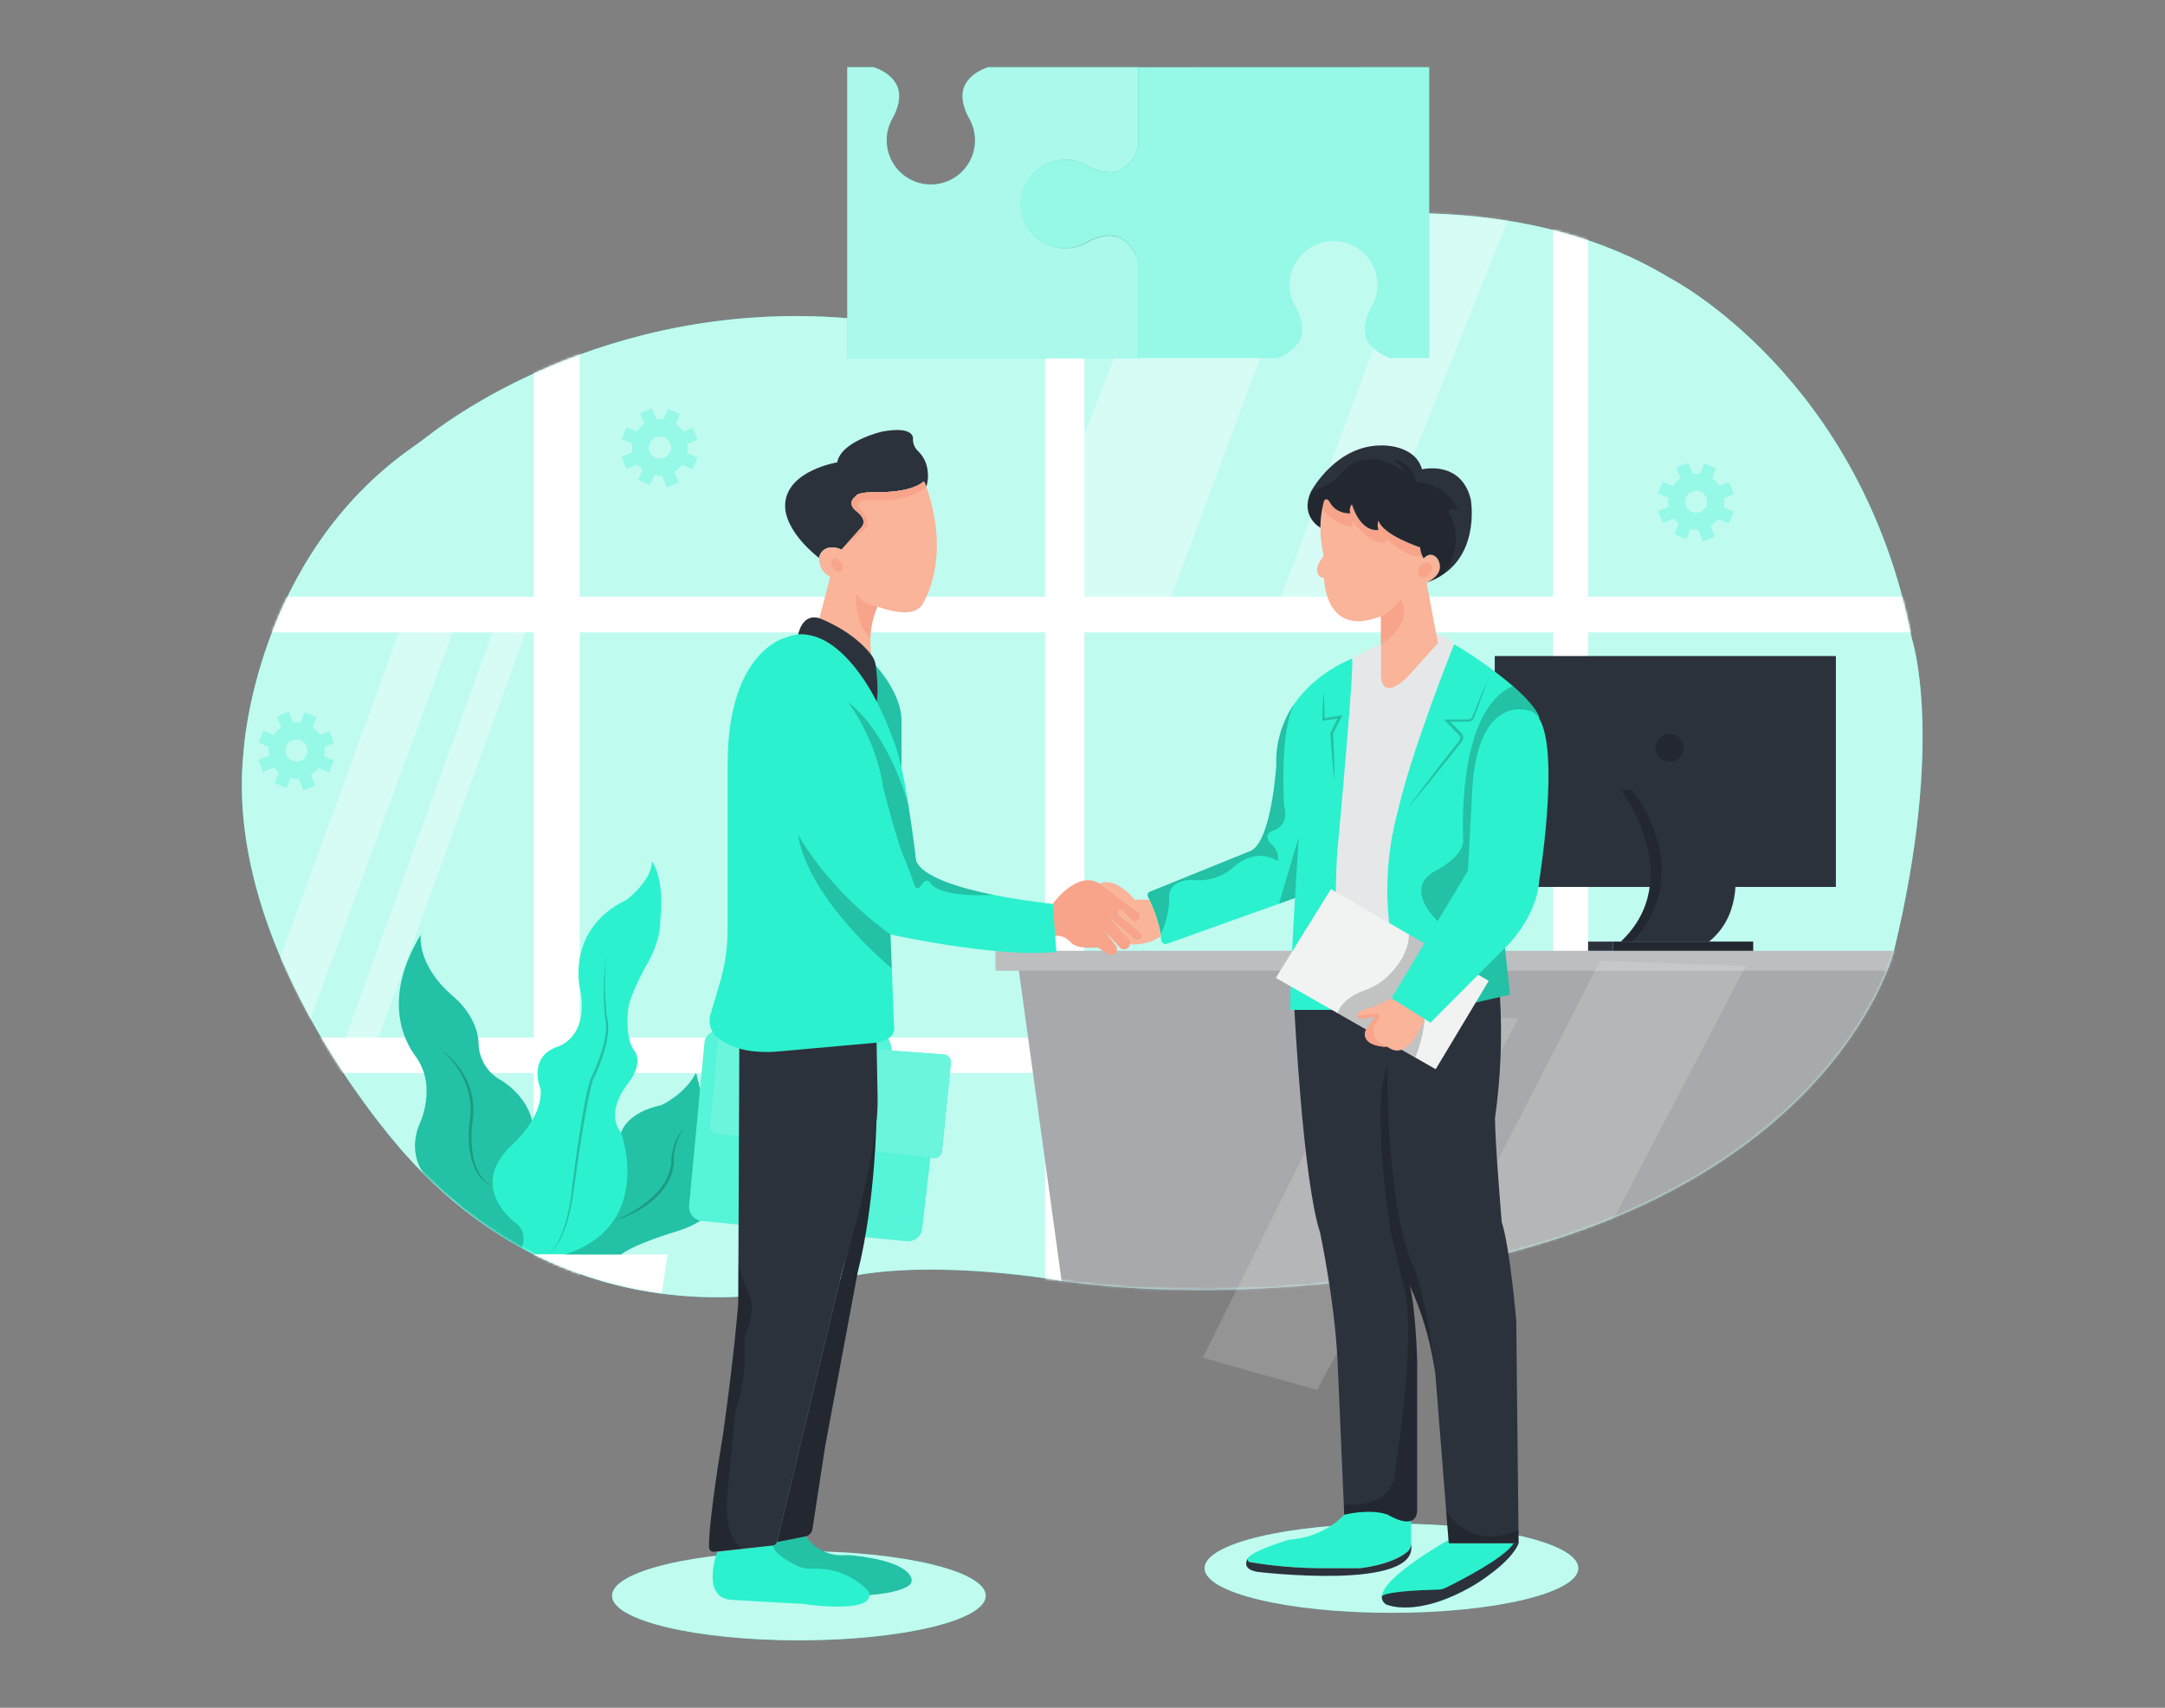 <svg width="866" height="683" viewBox="0 0 866 683" fill="none" xmlns="http://www.w3.org/2000/svg">
<rect x="0" y="0" width="866" height="683" fill="#808080" stroke="none"/>
<path d="M319.56 656.04C360.838 656.04 394.3 648.053 394.3 638.2C394.3 628.347 360.838 620.36 319.56 620.36C278.283 620.36 244.82 628.347 244.82 638.2C244.82 648.053 278.283 656.04 319.56 656.04Z" fill="#2CF1CE"/>
<path opacity="0.7" d="M319.56 656.04C360.838 656.04 394.3 648.053 394.3 638.2C394.3 628.347 360.838 620.36 319.56 620.36C278.283 620.36 244.82 628.347 244.82 638.2C244.82 648.053 278.283 656.04 319.56 656.04Z" fill="white"/>
<path d="M556.58 645.03C597.858 645.03 631.32 637.043 631.32 627.19C631.32 617.337 597.858 609.35 556.58 609.35C515.302 609.35 481.84 617.337 481.84 627.19C481.84 637.043 515.302 645.03 556.58 645.03Z" fill="#2CF1CE"/>
<path opacity="0.7" d="M556.58 645.03C597.858 645.03 631.32 637.043 631.32 627.19C631.32 617.337 597.858 609.35 556.58 609.35C515.302 609.35 481.84 617.337 481.84 627.19C481.84 637.043 515.302 645.03 556.58 645.03Z" fill="white"/>
<path d="M394.28 124.15C394.28 124.15 560.37 46.07 667.88 111.15C667.88 111.15 744.49 150.28 764.74 255.37C764.74 255.37 778.14 295.28 757.59 380.27C757.59 380.27 735.16 472.11 589.87 504.27C589.87 504.27 506.78 523.73 424.65 512.27C424.65 512.27 375.35 503.44 340.07 510.5C340.07 510.5 240.34 548.5 162.58 462.18C162.58 462.18 88.71 382.18 97.45 300.3C97.45 300.3 101.84 223.04 165.2 178.75C167.24 177.324 169.24 175.847 171.2 174.32C185.77 163.06 256.2 113.89 357.53 129.42C357.54 129.46 373.28 132.86 394.28 124.15Z" fill="#2CF1CE"/>
<path opacity="0.7" d="M394.28 124.15C394.28 124.15 560.37 46.07 667.88 111.15C667.88 111.15 744.49 150.28 764.74 255.37C764.74 255.37 778.14 295.28 757.59 380.27C757.59 380.27 735.16 472.11 589.87 504.27C589.87 504.27 506.78 523.73 424.65 512.27C424.65 512.27 375.35 503.44 340.07 510.5C340.07 510.5 240.34 548.5 162.58 462.18C162.58 462.18 88.71 382.18 97.45 300.3C97.45 300.3 101.84 223.04 165.2 178.75C167.24 177.324 169.24 175.847 171.2 174.32C185.77 163.06 256.2 113.89 357.53 129.42C357.54 129.46 373.28 132.86 394.28 124.15Z" fill="white"/>
<mask id="mask0_376_396" style="mask-type:luminance" maskUnits="userSpaceOnUse" x="96" y="85" width="674" height="434">
<path d="M394.28 124.15C394.28 124.15 560.37 46.07 667.88 111.15C667.88 111.15 744.49 150.28 764.74 255.37C764.74 255.37 778.14 295.28 757.59 380.27C757.59 380.27 735.16 472.11 589.87 504.27C589.87 504.27 506.78 523.73 424.65 512.27C424.65 512.27 375.35 503.44 340.07 510.5C340.07 510.5 240.34 548.5 162.58 462.18C162.58 462.18 88.71 382.18 97.45 300.3C97.45 300.3 101.84 223.04 165.2 178.75C167.24 177.324 169.24 175.847 171.2 174.32C185.77 163.06 256.2 113.89 357.53 129.42C357.54 129.46 373.28 132.86 394.28 124.15Z" fill="white"/>
</mask>
<g mask="url(#mask0_376_396)">
<path d="M557.061 333.37L538.551 341.95L585.401 369.18L557.061 333.37Z" fill="#D1D3D4"/>
<path d="M635.241 85.251H621.261V507.07H635.241V85.251Z" fill="white"/>
<path d="M667.88 414.95H111.12V429.13H667.88V414.95Z" fill="white"/>
<path d="M433.79 102.75H418.03V547.35H433.79V102.75Z" fill="white"/>
<path d="M407 384.26L425.17 516.1L687.8 526.56L757.73 403.99L764.74 384.89L407 384.26Z" fill="#A7A9AC"/>
<path d="M764.74 380.26H398.19V388.25H764.74V380.26Z" fill="#BCBEC0"/>
<path opacity="0.18" d="M640.06 384.26L569.521 521.85L633.94 509.54L698.37 386.25L640.06 384.26Z" fill="#F1F2F2"/>
<path d="M775.271 238.65H96.731V252.91H775.271V238.65Z" fill="white"/>
<path d="M645.25 376.59H635.24V380.26H645.25V376.59Z" fill="#2C323C"/>
<path d="M734.35 262.38H597.9V354.72H734.35V262.38Z" fill="#2C323C"/>
<path opacity="0.2" d="M667.88 304.67C670.967 304.67 673.47 302.168 673.47 299.08C673.47 295.993 670.967 293.49 667.88 293.49C664.793 293.49 662.29 295.993 662.29 299.08C662.29 302.168 664.793 304.67 667.88 304.67Z" fill="black"/>
<path d="M652.841 315.84H648.341C648.341 315.84 675.071 351.28 648.341 376.59H652.711L679.441 370.28V333.37L652.841 315.84Z" fill="#2C323C"/>
<path opacity="0.2" d="M652.841 315.84H648.341C648.341 315.84 675.071 351.28 648.341 376.59H652.711L679.441 370.28V333.37L652.841 315.84Z" fill="black"/>
<path d="M701.27 376.59H645.25V380.26H701.27V376.59Z" fill="#2C323C"/>
<path opacity="0.2" d="M701.27 376.59H645.25V380.26H701.27V376.59Z" fill="black"/>
<path d="M231.871 127.94H213.471V518.88H231.871V127.94Z" fill="white"/>
<path opacity="0.36" d="M138.28 414.95L197.03 252.91H210.21L151.4 414.95H138.28Z" fill="white"/>
<path d="M213.471 501.72H267.001L264.671 517.43C246.874 514.962 229.589 509.658 213.471 501.72Z" fill="white"/>
<path d="M248.401 453.081C248.401 453.081 250.351 445.001 264.521 442.001C264.521 442.001 273.731 437.911 278.411 429.101L289.001 470.411C289.001 470.411 293.241 485.841 269.841 492.721C269.841 492.721 254.431 497.231 248.371 501.721H226.101L244.001 465.431L248.401 453.081Z" fill="#2CF1CE"/>
<path opacity="0.2" d="M248.401 453.081C248.401 453.081 250.351 445.001 264.521 442.001C264.521 442.001 273.731 437.911 278.411 429.101L289.001 470.411C289.001 470.411 293.241 485.841 269.841 492.721C269.841 492.721 254.431 497.231 248.371 501.721H226.101L244.001 465.431L248.401 453.081Z" fill="black"/>
<path opacity="0.2" d="M245.261 488.4C247.943 487.322 250.546 486.055 253.051 484.61C255.533 483.162 257.876 481.488 260.051 479.61C262.217 477.769 264.1 475.62 265.641 473.23C267.149 470.832 268.137 468.144 268.541 465.34V465.44C268.498 464.145 268.581 462.849 268.791 461.57C268.989 460.307 269.293 459.063 269.701 457.85C270.104 456.636 270.644 455.472 271.311 454.38C271.964 453.288 272.75 452.28 273.651 451.38C272.878 452.362 272.207 453.421 271.651 454.54C271.104 455.657 270.662 456.822 270.331 458.02C269.662 460.403 269.398 462.881 269.551 465.35V465.44C269.374 466.922 269.038 468.38 268.551 469.79C268.039 471.183 267.392 472.523 266.621 473.79C265.024 476.286 263.039 478.511 260.741 480.38C258.461 482.226 255.991 483.822 253.371 485.14C250.784 486.481 248.066 487.553 245.261 488.34V488.4Z" fill="black"/>
<path d="M169.89 469.91C169.89 469.91 162.79 461.91 167.74 449.78C169.864 445.054 170.85 439.896 170.62 434.72C170.365 430.22 168.793 425.895 166.1 422.28C161.83 416.52 152.71 399.57 168.32 373.8C168.32 373.8 166.32 385.69 181.23 398.47C181.23 398.47 190.86 406.01 191.42 417.02C191.418 419.958 192.176 422.846 193.622 425.403C195.068 427.96 197.152 430.098 199.67 431.61C199.67 431.61 213.47 438.77 213.47 453.61L209.85 499.8C209.85 499.8 194.33 493.08 169.89 469.91Z" fill="#2CF1CE"/>
<path opacity="0.2" d="M169.89 469.91C169.89 469.91 162.79 461.91 167.74 449.78C169.864 445.054 170.85 439.896 170.62 434.72C170.365 430.22 168.793 425.895 166.1 422.28C161.83 416.52 152.71 399.57 168.32 373.8C168.32 373.8 166.32 385.69 181.23 398.47C181.23 398.47 190.86 406.01 191.42 417.02C191.418 419.958 192.176 422.846 193.622 425.403C195.068 427.96 197.152 430.098 199.67 431.61C199.67 431.61 213.47 438.77 213.47 453.61L209.85 499.8C209.85 499.8 194.33 493.08 169.89 469.91Z" fill="black"/>
<path opacity="0.2" d="M176.83 420.17C181.04 423.192 184.415 427.231 186.64 431.91C187.213 433.074 187.701 434.277 188.1 435.51C188.471 436.758 188.765 438.027 188.98 439.31C189.395 441.893 189.476 444.518 189.22 447.12C188.375 452.115 188.375 457.216 189.22 462.21C189.631 464.699 190.477 467.096 191.72 469.29C192.342 470.386 193.105 471.394 193.99 472.29C194.893 473.173 195.901 473.942 196.99 474.58C194.621 473.502 192.612 471.767 191.2 469.58C189.823 467.369 188.848 464.932 188.32 462.38C187.779 459.846 187.511 457.262 187.52 454.67C187.49 452.087 187.67 449.505 188.06 446.95C188.64 441.944 187.863 436.874 185.81 432.27C184.808 429.946 183.525 427.753 181.99 425.74C180.484 423.696 178.754 421.828 176.83 420.17Z" fill="black"/>
<path opacity="0.36" d="M159.551 252.91L107.171 396.54L122.481 412.1L181.051 252.91H159.551Z" fill="white"/>
<path opacity="0.36" d="M468.531 85.25L433.801 173.46V238.65H468.531L529.631 74.09L468.531 85.25Z" fill="white"/>
<path opacity="0.36" d="M572.91 76.39L512.44 238.65L542.68 238.64L605.7 81.55L572.91 76.39Z" fill="white"/>
<path d="M652.841 315.84H684.841C684.841 315.84 706.931 357.84 683.611 376.59H652.711C652.711 376.59 679.691 353.51 652.841 315.84Z" fill="#2C323C"/>
<path d="M208.761 499.1C208.761 499.1 211.041 493.17 206.911 489.6C206.911 489.6 186.021 475.31 204.991 457.71C204.991 457.71 217.081 447.19 216.261 435.71C216.261 435.71 210.791 423.1 222.731 418.71C222.731 418.71 236.041 415.41 231.921 395.07C231.921 395.07 226.431 371.42 250.621 359.88C250.621 359.88 260.791 352.18 260.791 344.48C260.791 344.48 266.021 351.08 264.091 368.4C264.091 368.4 264.641 376.1 258.091 386.82C258.091 386.82 251.221 399.46 251.221 404.14C251.221 404.14 249.851 415.14 253.701 420.21C253.701 420.21 257.821 424.75 251.221 433.28C251.221 433.28 241.601 444.55 248.471 453.07C248.471 453.07 261.941 490.01 226.211 501.64H213.541L208.761 499.1Z" fill="#2CF1CE"/>
<path opacity="0.2" d="M219.221 501.72C220.422 500.774 221.439 499.615 222.221 498.3C223.035 497.027 223.744 495.689 224.341 494.3C225.514 491.483 226.437 488.569 227.101 485.59C228.541 479.65 228.891 473.52 229.761 467.44C230.631 461.36 231.471 455.3 232.461 449.25C232.961 446.25 233.461 443.19 234.081 440.18C234.638 437.135 235.389 434.129 236.331 431.18C237.331 429.27 238.171 427.27 238.961 425.27C239.767 423.264 240.462 421.214 241.041 419.13C241.644 417.064 242.065 414.95 242.301 412.81C242.576 410.697 242.457 408.551 241.951 406.48V406.41C241.631 402.41 241.441 398.41 241.511 394.36C241.511 392.36 241.631 390.36 241.821 388.36C241.984 386.358 242.339 384.375 242.881 382.44C242.427 384.391 242.156 386.38 242.071 388.38C241.941 390.38 241.921 392.38 241.961 394.38C242.041 398.38 242.271 402.38 242.681 406.38V406.31C243.261 408.466 243.438 410.711 243.201 412.93C243.008 415.13 242.606 417.307 242.001 419.43C241.426 421.546 240.738 423.629 239.941 425.67C239.141 427.67 238.281 429.73 237.301 431.67V431.61C236.4 434.508 235.685 437.461 235.161 440.45C234.581 443.45 234.021 446.45 233.511 449.45C232.491 455.45 231.554 461.5 230.701 467.6C229.701 473.6 229.241 479.78 227.701 485.76C226.977 488.749 225.973 491.661 224.701 494.46C224.053 495.854 223.29 497.192 222.421 498.46C221.566 499.737 220.481 500.842 219.221 501.72Z" fill="black"/>
</g>
<path opacity="0.18" d="M481.11 543.02L549.05 406.56L607.44 407.28L526.82 555.91L481.11 543.02Z" fill="#F1F2F2"/>
<path d="M564.43 608.23V617.52C564.438 618.073 564.328 618.621 564.108 619.129C563.887 619.636 563.56 620.09 563.15 620.46C556.86 625.94 544.02 627.19 544.02 627.19H529.19C519.41 627.186 509.648 626.38 500 624.78C499.833 624.752 499.674 624.687 499.536 624.589C499.397 624.492 499.283 624.364 499.2 624.217C499.117 624.069 499.069 623.904 499.059 623.735C499.048 623.566 499.076 623.397 499.14 623.24C499.136 623.204 499.136 623.167 499.14 623.13C499.19 623.05 499.24 623 499.27 622.94L499.36 622.83C502.77 619.47 515.81 615.77 515.81 615.77C530.16 614.77 537.69 605.77 537.69 605.77C538.69 602.6 548.62 601.89 548.62 601.89H559.32L564.43 608.23Z" fill="#2CF1CE"/>
<path d="M503 628.66C497 627.66 498.43 624.39 499.15 623.24C499.086 623.397 499.058 623.566 499.069 623.735C499.079 623.904 499.127 624.069 499.21 624.216C499.293 624.364 499.407 624.492 499.546 624.589C499.684 624.687 499.843 624.752 500.01 624.78C509.671 626.382 519.447 627.188 529.24 627.19H544C544 627.19 556.84 625.94 563.13 620.46C563.54 620.09 563.867 619.635 564.088 619.128C564.308 618.621 564.418 618.073 564.41 617.52C568.07 636.53 503 628.66 503 628.66Z" fill="#2C323C"/>
<path d="M607.44 617.24C604.28 625.24 589.61 633.96 589.61 633.96C566.61 647.42 554.55 641.69 554.55 641.69C554.001 641.405 553.54 640.975 553.219 640.446C552.898 639.917 552.729 639.309 552.73 638.69C552.725 638.62 552.725 638.55 552.73 638.48C553.19 630.48 579.39 615.91 579.39 615.91L579.49 617.21L607.44 617.24Z" fill="#2CF1CE"/>
<path d="M607.44 617.24C604.28 625.24 589.61 633.96 589.61 633.96C566.61 647.42 554.55 641.69 554.55 641.69C554.001 641.405 553.54 640.975 553.219 640.445C552.898 639.916 552.729 639.309 552.73 638.69C552.714 638.657 552.705 638.621 552.705 638.585C552.705 638.548 552.714 638.512 552.73 638.48C553 637.9 555.55 636.25 575.37 635.75C576.353 635.728 577.318 635.492 578.2 635.06C583.4 632.52 602.05 623.06 605.45 617.21L607.44 617.24Z" fill="#2C323C"/>
<path d="M607.44 617.24H579.5L574.15 549.67C573.97 548.38 573.76 547.1 573.55 545.85C571.777 534.918 568.545 524.273 563.94 514.2C566.37 524.2 566.86 544.57 566.86 544.57V604.11C566.37 612.86 555.2 605.81 555.2 605.81C547.91 603.14 537.7 605.81 537.7 605.81L537.52 601.68L535 543.84C533.79 519.79 528 492.84 528 492.84C521.2 472.19 517.78 403.94 517.78 403.94L522.9 398.8L574.42 389.33L600 398.74C600.942 414.9 600.272 431.113 598 447.14C598 456.85 600.68 488.69 600.68 488.69C604.08 499.38 606.51 528.3 606.51 528.3L607.44 617.24Z" fill="#2C323C"/>
<path d="M540.85 263.43C544.517 261.161 548.383 259.229 552.4 257.66C552.4 257.66 566.4 251.47 574.5 253.66C574.5 253.66 578.27 253.59 581.68 257.66L568.53 340.66L562.53 407.24L534.83 403.87L530.45 387.07L534.82 276.26L540.85 263.43Z" fill="#E6E7E8"/>
<path d="M356.72 420.22C356.72 420.22 356.44 411.96 349.33 412.48L334.07 410.9L333.66 418.55L356.72 420.22Z" fill="#2CF1CE"/>
<path opacity="0.2" d="M356.72 420.22C356.72 420.22 356.44 411.96 349.33 412.48L334.07 410.9L333.66 418.55L356.72 420.22Z" fill="white"/>
<path d="M286.7 412.48H286.61C285.409 412.48 284.251 412.928 283.364 413.736C282.476 414.544 281.922 415.655 281.81 416.85L275.65 482.11C275.51 483.609 275.969 485.102 276.926 486.263C277.884 487.425 279.262 488.161 280.76 488.31L362.65 496.41C364.134 496.557 365.618 496.115 366.781 495.18C367.943 494.245 368.694 492.892 368.87 491.41L373.28 453.28L286.7 412.48Z" fill="#2CF1CE"/>
<path opacity="0.2" d="M286.7 412.48H286.61C285.409 412.48 284.251 412.928 283.364 413.736C282.476 414.544 281.922 415.655 281.81 416.85L275.65 482.11C275.51 483.609 275.969 485.102 276.926 486.263C277.884 487.425 279.262 488.161 280.76 488.31L362.65 496.41C364.134 496.557 365.618 496.115 366.781 495.18C367.943 494.245 368.694 492.892 368.87 491.41L373.28 453.28L286.7 412.48Z" fill="white"/>
<path d="M286.53 453.6L373.24 463.18C373.659 463.229 374.083 463.193 374.488 463.077C374.893 462.96 375.271 462.763 375.599 462.499C375.928 462.235 376.201 461.908 376.402 461.537C376.603 461.167 376.728 460.76 376.77 460.34L380.33 425.11C380.373 424.7 380.332 424.286 380.212 423.893C380.091 423.499 379.892 423.133 379.627 422.818C379.362 422.502 379.036 422.244 378.669 422.057C378.302 421.87 377.901 421.759 377.49 421.73L287.24 415.18L283.83 450.28C283.786 450.676 283.821 451.077 283.933 451.459C284.045 451.841 284.233 452.197 284.484 452.506C284.735 452.815 285.046 453.071 285.397 453.259C285.748 453.447 286.134 453.563 286.53 453.6Z" fill="#2CF1CE"/>
<path d="M286.53 453.6L373.24 463.18C373.659 463.229 374.083 463.193 374.488 463.077C374.893 462.96 375.271 462.763 375.599 462.499C375.928 462.235 376.201 461.908 376.402 461.537C376.603 461.167 376.728 460.76 376.77 460.34L380.33 425.11C380.373 424.7 380.332 424.286 380.212 423.893C380.091 423.499 379.892 423.133 379.627 422.818C379.362 422.502 379.036 422.244 378.669 422.057C378.302 421.87 377.901 421.759 377.49 421.73L287.24 415.18L283.83 450.28C283.786 450.676 283.821 451.077 283.933 451.459C284.045 451.841 284.233 452.197 284.484 452.506C284.735 452.815 285.046 453.071 285.397 453.259C285.748 453.447 286.134 453.563 286.53 453.6Z" fill="#2CF1CE"/>
<path opacity="0.3" d="M286.53 453.6L373.24 463.18C373.659 463.229 374.083 463.193 374.488 463.077C374.893 462.96 375.271 462.763 375.599 462.499C375.928 462.235 376.201 461.908 376.402 461.537C376.603 461.167 376.728 460.76 376.77 460.34L380.33 425.11C380.373 424.7 380.332 424.286 380.212 423.893C380.091 423.499 379.892 423.133 379.627 422.818C379.362 422.502 379.036 422.244 378.669 422.057C378.302 421.87 377.901 421.759 377.49 421.73L287.24 415.18L283.83 450.28C283.786 450.676 283.821 451.077 283.933 451.459C284.045 451.841 284.233 452.197 284.484 452.506C284.735 452.815 285.046 453.071 285.397 453.259C285.748 453.447 286.134 453.563 286.53 453.6Z" fill="white"/>
<path d="M322.3 614.4C323.965 616.85 326.227 618.833 328.873 620.163C331.519 621.493 334.461 622.126 337.42 622C338.253 621.95 339.088 621.95 339.92 622C344.83 622.41 361.72 624.27 364.47 631C364.686 631.537 364.716 632.13 364.557 632.686C364.398 633.242 364.057 633.729 363.59 634.07C361.86 635.35 357.71 637.07 347.76 637.93L314.76 635.72L300.66 607.58L322.3 614.4Z" fill="#2CF1CE"/>
<path opacity="0.2" d="M322.3 614.4C323.965 616.85 326.227 618.833 328.873 620.163C331.519 621.493 334.461 622.126 337.42 622C338.253 621.95 339.088 621.95 339.92 622C344.82 622.41 361.67 624.26 364.46 631C364.673 631.533 364.705 632.121 364.552 632.674C364.398 633.226 364.067 633.713 363.61 634.06C361.89 635.38 357.74 637.19 347.76 637.97L314.76 635.76L300.66 607.62L322.3 614.4Z" fill="black"/>
<path d="M286.91 620.64C286.91 620.64 280.27 638.46 292.11 639.82C292.11 639.82 309.64 640.9 321 641.44C321 641.44 347.66 645.56 347.76 637.97C347.742 637.147 347.401 636.364 346.81 635.79C343.946 632.927 340.512 630.7 336.73 629.253C332.948 627.805 328.904 627.171 324.86 627.39C322.832 627.508 320.805 627.123 318.96 626.27C315.27 624.51 309.57 621.27 309.16 618.08L286.91 620.64Z" fill="#2CF1CE"/>
<path d="M350.63 446C350.63 446 350.27 480.39 343.04 509L330.04 578.51L324.97 611.57C324.862 612.276 324.539 612.931 324.045 613.446C323.551 613.962 322.91 614.312 322.21 614.45L310.79 616.71L336.91 508.28C336.91 508.28 347.35 472.55 350.18 446.01L350.63 446Z" fill="#2C323C"/>
<path opacity="0.2" d="M350.63 446C350.63 446 350.27 480.39 343.04 509L330.04 578.51L324.97 611.57C324.862 612.276 324.539 612.931 324.045 613.446C323.551 613.962 322.91 614.312 322.21 614.45L310.79 616.71L336.91 508.28C336.91 508.28 347.35 472.55 350.18 446.01L350.63 446Z" fill="black"/>
<path d="M350.31 266.25C350.31 266.25 361.09 277.67 360.6 289V307.3C360.6 307.3 352.45 285.81 347.21 274.24L350.31 266.25Z" fill="#2CF1CE"/>
<path opacity="0.2" d="M350.31 266.25C350.31 266.25 361.09 277.67 360.6 289V307.3C360.6 307.3 352.45 285.81 347.21 274.24L350.31 266.25Z" fill="black"/>
<path d="M601.85 377.87L604 397.81L577.23 403.91L562.47 407.28L556.39 374.47C553.774 357.863 554.687 340.891 559.07 324.66C564.9 299.15 581.66 257.66 581.66 257.66C589.943 262.579 597.809 268.168 605.18 274.37C614.65 282.62 615.68 286.74 615.68 286.74L601.85 377.87Z" fill="#2CF1CE"/>
<path opacity="0.2" d="M601.85 377.87L604 397.81L577.23 403.91C577.23 403.91 579.43 375.66 575.08 368.39C575.08 368.39 561.49 356.01 573.4 348.72C573.4 348.72 585.09 343.12 585.32 336.32C585.32 336.32 582.04 284.37 605.18 274.38C614.65 282.63 615.68 286.75 615.68 286.75L601.85 377.87Z" fill="black"/>
<path opacity="0.2" d="M562.73 323.69C564.95 320.643 567.204 317.613 569.49 314.6C571.78 311.6 574.04 308.6 576.36 305.6L583.36 296.67L583.781 296.13C583.883 295.987 583.96 295.829 584.01 295.66C584.112 295.335 584.112 294.986 584.01 294.66C583.866 294.295 583.632 293.972 583.331 293.72L582.331 292.72L578.42 288.63L577.581 287.74H578.8H585.56H587.24C587.701 287.751 588.147 287.578 588.48 287.26C588.65 287.104 588.79 286.918 588.891 286.71L589.211 285.95L589.841 284.38C591.541 280.2 593.287 276.043 595.081 271.91C593.601 276.17 592.077 280.414 590.51 284.64L589.93 286.23L589.62 287.04C589.418 287.504 589.088 287.9 588.668 288.181C588.248 288.463 587.756 288.619 587.25 288.63H585.56H578.8L579.17 287.76L583.17 291.76L584.17 292.76C584.592 293.126 584.918 293.59 585.12 294.11C585.301 294.676 585.301 295.284 585.12 295.85C585.026 296.13 584.888 296.394 584.711 296.63L584.26 297.21L577.201 306.06C574.851 309.06 572.44 311.91 570.06 314.84C567.68 317.77 565.17 320.81 562.73 323.69Z" fill="black"/>
<path d="M535.27 336.8C533.32 353.09 534.79 403.9 534.79 403.9H516.07C516.07 390.33 518.01 359.15 518.01 359.15L466.84 377.45C466.572 377.545 466.285 377.575 466.004 377.538C465.722 377.501 465.453 377.397 465.219 377.236C464.985 377.075 464.792 376.861 464.657 376.612C464.521 376.362 464.447 376.084 464.44 375.8C464.44 375.34 464.39 374.87 464.34 374.4C464.34 374.19 464.28 373.98 464.26 373.77C463.6 368.71 461.26 363.07 459.77 359.88C459.56 359.41 459.36 358.99 459.19 358.64C459.101 358.459 459.05 358.262 459.041 358.061C459.033 357.86 459.065 357.659 459.138 357.472C459.21 357.284 459.32 357.113 459.462 356.97C459.603 356.827 459.773 356.714 459.96 356.64L500.52 340.23C508.78 335.61 510.52 305.97 510.52 305.97C510.218 297.216 512.766 288.601 517.78 281.42C526.78 268.51 540.89 263.42 540.89 263.42C541.59 268.52 535.27 336.8 535.27 336.8Z" fill="#2CF1CE"/>
<path opacity="0.2" d="M513.64 322.22C516.07 330.98 508.53 332.46 508.53 332.46C504.89 334.7 508.78 337.78 508.78 337.78C512.39 341.71 510.97 344.34 510.97 344.34C501.97 338.75 493.97 346.34 493.97 346.34C491.79 348.369 489.211 349.92 486.397 350.895C483.583 351.869 480.597 352.246 477.63 352C475.296 351.749 472.94 352.173 470.84 353.22C469.82 353.777 468.98 354.612 468.417 355.629C467.854 356.645 467.591 357.8 467.66 358.96C467.97 366.18 464.44 373.35 464.26 373.7C463.5 367.91 460.56 361.39 459.19 358.58C459.101 358.399 459.05 358.202 459.041 358.001C459.033 357.8 459.065 357.599 459.138 357.412C459.21 357.224 459.32 357.053 459.462 356.91C459.603 356.767 459.773 356.654 459.96 356.58L500.52 340.17C508.78 335.55 510.52 305.91 510.52 305.91C510.219 297.157 512.767 288.542 517.78 281.36C511.67 292.57 513.64 322.22 513.64 322.22Z" fill="black"/>
<path opacity="0.2" d="M511.58 361.46L519.47 334.86L518.01 359.16L511.58 361.46Z" fill="black"/>
<path opacity="0.2" d="M529.44 276.3C529.57 278.2 529.62 280.11 529.72 282.01L529.88 287.72L529.37 287.28C531.55 286.9 533.73 286.56 535.92 286.21L536.92 286.04L536.46 286.99C535.37 289.19 534.29 291.38 533.18 293.56L533.24 293.28C533.413 296.48 533.543 299.683 533.63 302.89C533.73 306.09 533.79 309.3 533.78 312.51C533.4 309.32 533.1 306.13 532.84 302.93C532.58 299.73 532.33 296.54 532.14 293.34V293.2L532.2 293.06C533.28 290.866 534.377 288.683 535.49 286.51L536.06 287.29C533.87 287.59 531.68 287.9 529.48 288.16L528.96 288.22V287.72L529.12 282.01C529.25 280.11 529.31 278.2 529.44 276.3Z" fill="black"/>
<path opacity="0.2" d="M573.549 545.85C571.776 534.918 568.544 524.273 563.94 514.2C566.37 524.2 566.859 544.57 566.859 544.57V604.11C566.369 612.86 555.2 605.81 555.2 605.81C547.91 603.14 537.7 605.81 537.7 605.81L537.52 601.68C537.52 601.68 556.649 603.87 557.859 589.28C557.859 589.28 565.629 542.14 562.599 519.28L556.159 492.28C556.159 492.28 548.159 441.01 554.979 426.42C554.979 426.42 554.22 484.26 566.13 508.07C569.841 520.372 572.33 533.009 573.56 545.8L573.549 545.85Z" fill="black"/>
<path opacity="0.2" d="M578.46 604.12C578.46 604.12 587.03 620.63 607.46 611.89V617.24H579.5L578.46 604.12Z" fill="black"/>
<path d="M510.33 391.1L574.28 427.62L595.49 392.28L532.37 355.59L510.33 391.1Z" fill="#F1F2F2"/>
<path opacity="0.2" d="M563.6 373.74C563.37 381.25 558.6 387.19 554.67 390.85C552.159 393.137 549.209 394.889 546 396C535.86 399.67 535.13 405.25 535.13 405.25L566.13 422.94C566.13 422.94 570.67 411.66 569.8 403.94L576.55 381.28L563.6 373.74Z" fill="black"/>
<path d="M455.76 375.88C455.505 376.005 455.225 376.07 454.94 376.07C454.485 376.071 454.045 375.907 453.7 375.61L448.19 370.84L444.34 367.5L449.12 373L451.12 377.65C451.12 377.65 451.45 377.7 452.01 377.74C451.958 378.051 451.842 378.349 451.67 378.613C451.498 378.878 451.274 379.105 451.01 379.28C450.616 379.55 450.148 379.693 449.67 379.69C449.339 379.687 449.011 379.617 448.707 379.485C448.403 379.353 448.129 379.16 447.9 378.92L441.77 372.28L446.33 378.14C446.601 378.49 446.769 378.909 446.814 379.35C446.858 379.79 446.779 380.234 446.584 380.632C446.39 381.029 446.088 381.365 445.712 381.599C445.337 381.834 444.903 381.959 444.46 381.96C444.008 381.956 443.565 381.828 443.18 381.59L438.99 378.89C438.99 378.89 431.11 379.98 428.18 376.81C427.427 375.912 426.465 375.213 425.379 374.772C424.294 374.331 423.116 374.162 421.95 374.28C421.69 374.28 421.42 374.36 421.15 374.42V361.42C421.15 361.42 430.93 347.74 439.88 353.42L455.24 364.7C455.469 364.865 455.663 365.074 455.81 365.315C455.958 365.556 456.056 365.823 456.1 366.102C456.143 366.381 456.131 366.666 456.065 366.94C455.998 367.214 455.877 367.472 455.71 367.7C455.51 367.97 455.249 368.19 454.949 368.343C454.649 368.496 454.317 368.577 453.98 368.58C453.484 368.578 453.004 368.405 452.62 368.09L449.14 364.46C449.009 364.278 448.821 364.146 448.606 364.084C448.391 364.023 448.161 364.035 447.954 364.119C447.747 364.203 447.574 364.354 447.462 364.548C447.351 364.743 447.308 364.968 447.34 365.19C447.337 365.348 447.372 365.506 447.441 365.648C447.511 365.791 447.613 365.915 447.74 366.01L456.15 372.72C456.397 372.921 456.589 373.181 456.707 373.476C456.826 373.771 456.868 374.092 456.829 374.408C456.79 374.723 456.671 375.024 456.484 375.282C456.298 375.539 456.049 375.745 455.76 375.88Z" fill="#F7A48B"/>
<path d="M356.2 373.74L357.59 410.25C358.97 417.42 346.53 417.48 346.53 417.48L309 420.74C298.15 421.35 291.26 418.15 287.28 415.18C285.863 414.114 284.807 412.64 284.252 410.956C283.698 409.272 283.673 407.459 284.18 405.76L287.95 393.06C290.002 386.139 291.046 378.959 291.05 371.74V304.74C291.32 260.26 314.25 255.01 314.25 255.01C340.49 244.78 357.34 296.16 357.34 296.16C359.54 300.69 361.7 311.54 363.34 321.78C365.21 333.39 366.46 344.23 366.46 344.23C368.92 350.74 383.79 355.17 397.41 357.9C409.79 360.39 421.13 361.48 421.13 361.48L422.53 380.7C398.72 383.22 356.2 373.74 356.2 373.74Z" fill="#2CF1CE"/>
<path opacity="0.2" d="M356.2 373.74L356.72 387.31C356.72 387.31 323.33 360 319.18 333.72C319.18 333.72 330.51 355.2 356.2 373.74Z" fill="black"/>
<path opacity="0.2" d="M397.37 357.88C373.94 359.11 371.95 352.81 371.95 352.81C370.57 351.29 369.12 352.88 368.09 354.6C367.971 354.797 367.797 354.956 367.589 355.056C367.382 355.157 367.15 355.196 366.921 355.169C366.692 355.142 366.476 355.049 366.299 354.902C366.121 354.755 365.99 354.56 365.92 354.34C364.65 350.42 362.28 344.5 362.28 344.5C358.97 337.86 353.14 314.38 353.14 314.38C350.35 295.04 339.08 280.67 339.08 280.67C355.93 293.67 363.3 321.76 363.3 321.76C365.17 333.37 366.42 344.21 366.42 344.21C368.88 350.72 383.75 355.15 397.37 357.88Z" fill="black"/>
<path d="M350.63 417L351.04 438.55C351.112 441.725 350.978 444.902 350.64 448.06C347.82 474.6 336.89 508.16 336.89 508.16L310.76 616.68C310.673 617.051 310.471 617.385 310.184 617.636C309.897 617.887 309.539 618.042 309.16 618.08L297.38 619.35L285.6 620.62C285.347 620.641 285.093 620.609 284.853 620.527C284.613 620.445 284.392 620.315 284.205 620.144C284.017 619.974 283.867 619.766 283.763 619.535C283.659 619.304 283.603 619.054 283.6 618.8C283.46 607.59 289.15 574.12 289.15 574.12C293.86 540.82 295.3 521.27 295.3 521.27L295.37 504.09V503.89L295.72 419.33C302.49 421.43 311.22 420.53 311.22 420.53L350.63 417Z" fill="#2C323C"/>
<path opacity="0.2" d="M290.91 598C289.45 617.18 297.38 619.32 297.38 619.32L285.6 620.59C285.347 620.611 285.093 620.579 284.853 620.497C284.613 620.415 284.392 620.285 284.205 620.114C284.017 619.944 283.867 619.736 283.763 619.505C283.659 619.274 283.603 619.024 283.6 618.77C283.46 607.56 289.15 574.09 289.15 574.09C293.86 540.79 295.3 521.24 295.3 521.24L295.37 504.06C295.45 510.53 300.73 518.06 300.73 521.6C300.846 525.153 300.199 528.689 298.83 531.97C298.012 533.823 297.668 535.851 297.83 537.87C298.325 546.96 297.076 556.06 294.15 564.68L290.91 598Z" fill="black"/>
<path d="M370.54 194.66L369.54 192.48C363.98 197.63 348.74 196.84 348.74 196.84C342.4 197.03 342.4 198.42 342.4 198.42C338.04 201.59 342.99 204.75 342.99 204.75C347.35 208.32 344.58 210.9 344.58 210.9L336.65 219.81C335.241 219.123 333.673 218.83 332.11 218.96C330.998 219.046 329.947 219.507 329.131 220.269C328.315 221.03 327.783 222.046 327.62 223.15C327.62 223.15 313.29 212.46 314.08 201.37C315.03 188.12 334.88 184.92 334.88 184.92C336.47 176.41 352.71 172.64 352.71 172.64C366.58 170.07 365.18 175.81 365.18 175.81C365.193 176.701 365.391 177.58 365.761 178.391C366.131 179.201 366.666 179.927 367.33 180.52C368.957 182.126 370.121 184.14 370.7 186.35C371.411 189.082 371.355 191.957 370.54 194.66Z" fill="#2C323C"/>
<path d="M369.34 241C366 248.73 351 242.58 351 242.58C346.73 250.32 348.5 261.87 348.5 261.87C340.94 252.44 327.77 247.27 327.77 247.27L332.09 230.7C330.694 230.017 329.526 228.942 328.731 227.607C327.935 226.271 327.546 224.733 327.61 223.18C327.773 222.076 328.306 221.06 329.121 220.298C329.937 219.537 330.988 219.075 332.1 218.99C333.663 218.859 335.231 219.153 336.64 219.84L344.57 210.93C344.57 210.93 347.34 208.35 342.98 204.78C342.98 204.78 338.03 201.62 342.39 198.45C342.39 198.45 342.39 197.06 348.73 196.87C348.73 196.87 363.97 197.66 369.53 192.51L370.53 194.69C380.64 223.58 369.34 241 369.34 241Z" fill="#F9B499"/>
<path d="M370.54 194.66C363 201.4 348.35 200 348.35 200C341.62 199.81 343.59 203.18 343.59 203.18C348.35 207.72 346.77 210.69 346.77 210.69L336.66 219.81L344.59 210.9C344.59 210.9 347.36 208.32 343 204.75C343 204.75 338.05 201.59 342.41 198.42C342.41 198.42 342.41 197.03 348.75 196.84C348.75 196.84 363.99 197.63 369.55 192.48L370.54 194.66Z" fill="#F7A48B"/>
<path d="M351 242.58C349.34 242.369 347.74 241.823 346.297 240.973C344.855 240.124 343.6 238.99 342.61 237.64C342.61 237.64 341.25 249.28 348.16 254.85C348.371 250.624 349.332 246.469 351 242.58Z" fill="#F7A48B"/>
<path d="M336.357 228.425C337.225 227.856 337.225 226.32 336.356 224.994C335.487 223.669 334.078 223.056 333.21 223.625C332.342 224.194 332.342 225.73 333.211 227.056C334.08 228.381 335.489 228.995 336.357 228.425Z" fill="#F7A48B"/>
<path d="M319.28 253.74C319.28 253.74 320.78 245.09 327.78 247.26C327.78 247.26 340.78 251.93 348.51 261.87C349.495 263.14 350.117 264.654 350.31 266.25C350.75 269.72 351.4 276.31 350.71 280.67C350.71 280.67 337.37 252.4 319.28 253.74Z" fill="#2C323C"/>
<path d="M464.34 374.38C459.84 377.79 454.18 377.83 452.01 377.7C451.45 377.7 451.12 377.61 451.12 377.61L449.12 372.96L443.71 366.96L453.71 375.57C454.054 375.868 454.494 376.031 454.95 376.03C455.234 376.03 455.514 375.965 455.77 375.84C456.058 375.703 456.306 375.495 456.492 375.235C456.677 374.975 456.793 374.672 456.829 374.355C456.865 374.038 456.82 373.717 456.697 373.422C456.575 373.127 456.38 372.869 456.13 372.67L447.71 366C447.583 365.905 447.48 365.781 447.411 365.638C447.341 365.496 447.306 365.339 447.31 365.18C447.277 364.959 447.32 364.733 447.432 364.539C447.543 364.345 447.716 364.193 447.923 364.109C448.131 364.025 448.36 364.013 448.575 364.075C448.79 364.137 448.979 364.269 449.11 364.45L452.59 368.08C452.973 368.396 453.453 368.569 453.95 368.57C454.286 368.567 454.618 368.486 454.918 368.333C455.218 368.181 455.479 367.961 455.68 367.69C455.847 367.463 455.967 367.204 456.034 366.93C456.101 366.656 456.113 366.371 456.069 366.092C456.025 365.814 455.927 365.546 455.779 365.305C455.632 365.065 455.438 364.856 455.21 364.69L439.85 353.41C446.55 350.41 453.85 359.81 453.85 359.81H459.73C461.23 363 463.56 368.64 464.22 373.7C464.28 374 464.32 374.17 464.34 374.38Z" fill="#F9B499"/>
<path d="M452 377.74C451.44 377.74 451.11 377.65 451.11 377.65L449.11 373L451.45 375.7C451.692 375.975 451.868 376.302 451.963 376.656C452.058 377.01 452.071 377.381 452 377.74Z" fill="#F7A48B"/>
<path d="M556.58 399.28L572.2 409L602 379.08C602 379.08 614.51 367.67 615.72 352.08C615.72 352.08 626.17 287.68 611.83 284.28C611.83 284.28 590.19 276.28 588.74 318.79L587.2 348.19L556.58 399.28Z" fill="#2CF1CE"/>
<path d="M569.77 407.47C569.77 407.47 563.77 425.26 554.98 418.69C554.67 418.69 546.2 418.69 545.98 413.83C545.962 412.907 546.254 412.006 546.81 411.27L549.66 407.34C549.725 407.251 549.76 407.144 549.759 407.034C549.759 406.924 549.723 406.817 549.656 406.729C549.59 406.642 549.497 406.578 549.391 406.547C549.286 406.517 549.173 406.521 549.07 406.56C547.554 407.078 545.971 407.378 544.37 407.45C544.167 407.461 543.965 407.43 543.775 407.358C543.585 407.285 543.413 407.174 543.269 407.03C543.126 406.887 543.014 406.715 542.942 406.525C542.87 406.335 542.838 406.132 542.85 405.93C542.852 405.689 542.917 405.452 543.04 405.245C543.163 405.038 543.339 404.867 543.55 404.75C545.201 403.806 547.011 403.172 548.89 402.88L556.6 399.28L569.77 407.47Z" fill="#F9B499"/>
<path d="M553.77 418.18C553.83 418.193 553.882 418.23 553.915 418.281C553.948 418.333 553.959 418.395 553.945 418.455C553.932 418.515 553.896 418.567 553.844 418.599C553.793 418.632 553.73 418.643 553.67 418.63C551.21 418.42 546.14 417.54 545.96 413.83C545.942 412.908 546.234 412.006 546.79 411.27L549.64 407.34C549.704 407.252 549.737 407.146 549.736 407.038C549.736 406.93 549.7 406.825 549.636 406.738C549.571 406.651 549.481 406.587 549.377 406.555C549.274 406.523 549.163 406.525 549.06 406.56C547.539 407.074 545.954 407.374 544.35 407.45C544.148 407.462 543.945 407.43 543.755 407.358C543.566 407.286 543.393 407.174 543.25 407.031C543.106 406.887 542.995 406.715 542.923 406.525C542.85 406.335 542.819 406.133 542.83 405.93C545.208 406.004 547.586 405.809 549.92 405.35C550.196 405.273 550.488 405.279 550.76 405.366C551.033 405.453 551.274 405.617 551.454 405.839C551.635 406.061 551.747 406.33 551.776 406.615C551.806 406.899 551.751 407.186 551.62 407.44C551.149 408.286 550.56 409.06 549.87 409.74C549.87 409.74 547.26 415 553.77 418.18Z" fill="#F7A48B"/>
<path d="M570.63 233L575.16 257.18L563 270.76C551 282.01 552.4 268.18 552.4 268.18V246.45C529.77 255.5 529.63 231.23 529.63 231.23C528.749 231.113 527.947 230.662 527.39 229.97C526.31 228.49 526.76 225.74 528.84 223.27C529.07 222.997 529.234 222.674 529.317 222.327C529.4 221.98 529.401 221.618 529.32 221.27C528.822 219.159 528.488 217.013 528.32 214.85C528.22 213.54 528.17 212.27 528.18 211.05C528.212 208.459 528.473 205.876 528.96 203.33C529.17 202.23 529.42 201.22 529.66 200.33C529.66 200.33 530.73 198.63 532 200.98C534.59 205.77 540.15 205.37 540.15 205.37C539.942 204.762 539.892 204.111 540.004 203.478C540.116 202.845 540.386 202.251 540.79 201.75C544.67 213.65 551.44 211.97 551.44 211.97C550.947 210.769 550.947 209.422 551.44 208.22C553.04 214.03 568.08 218.96 568.08 218.96C568.187 220.043 568.443 221.107 568.84 222.12C569 222.563 569.222 222.98 569.5 223.36C572.86 219.86 575.19 223.74 575.19 223.74C578.29 229.35 571.82 232.53 570.8 232.99C570.744 233.005 570.686 233.009 570.63 233Z" fill="#F9B499"/>
<path d="M568.81 222.07C563.48 224.07 554.21 215.29 554.21 215.29C554.11 215.845 554.11 216.414 554.21 216.97C548.21 218.28 541.28 208.69 541.28 208.69C540.12 209.46 541.28 210.63 541.28 210.63C538.797 210.438 536.391 209.677 534.249 208.406C532.108 207.135 530.287 205.388 528.93 203.3C529.14 202.2 529.39 201.19 529.63 200.3C529.63 200.3 530.7 198.6 531.97 200.95C534.56 205.74 540.12 205.34 540.12 205.34C539.912 204.732 539.862 204.081 539.974 203.448C540.086 202.815 540.356 202.22 540.76 201.72C544.64 213.62 551.41 211.94 551.41 211.94C550.917 210.739 550.917 209.391 551.41 208.19C553.01 214 568.05 218.93 568.05 218.93C568.159 220.006 568.415 221.063 568.81 222.07Z" fill="#F7A48B"/>
<path d="M571.964 229.448C573.025 228.063 573.022 226.278 571.956 225.462C570.891 224.646 569.167 225.108 568.106 226.494C567.045 227.88 567.048 229.664 568.114 230.48C569.18 231.296 570.903 230.834 571.964 229.448Z" fill="#F7A48B"/>
<path d="M577.4 229.63C575.353 231.033 573.122 232.147 570.77 232.94C571.77 232.48 578.26 229.3 575.16 223.69C575.16 223.69 572.83 219.81 569.47 223.31C569.193 222.93 568.971 222.513 568.81 222.07C568.414 221.057 568.158 219.993 568.05 218.91C568.05 218.91 553.05 213.98 551.41 208.17C550.917 209.372 550.917 210.719 551.41 211.92C551.41 211.92 544.64 213.6 540.76 201.7C540.357 202.201 540.087 202.795 539.975 203.428C539.863 204.061 539.913 204.712 540.12 205.32C540.12 205.32 534.56 205.72 531.97 200.93C530.7 198.58 529.63 200.28 529.63 200.28C529.39 201.19 529.14 202.2 528.93 203.28C528.444 205.826 528.183 208.409 528.15 211H528.09C526.287 209.915 524.843 208.322 523.94 206.42C523.894 206.336 523.854 206.25 523.82 206.16C522.82 203.83 522.57 200.62 524.5 196.44C524.8 195.88 534.65 177.83 553 178.15C553 178.15 566.13 177.83 568.8 187.71C568.8 187.71 584.42 183.85 588.31 199.71C588.32 199.68 591.93 219.7 577.4 229.63Z" fill="#2C323C"/>
<path opacity="0.2" d="M579.57 205.11C580.65 206.84 586.36 217.22 577.4 229.63C575.353 231.033 573.122 232.147 570.77 232.94C571.77 232.48 578.26 229.3 575.16 223.69C575.16 223.69 572.83 219.81 569.47 223.31C569.193 222.93 568.971 222.512 568.81 222.07C568.414 221.056 568.158 219.993 568.05 218.91C568.05 218.91 553.05 213.98 551.41 208.17C550.917 209.371 550.917 210.719 551.41 211.92C551.41 211.92 544.64 213.6 540.76 201.7C540.357 202.2 540.087 202.795 539.975 203.428C539.863 204.061 539.913 204.712 540.12 205.32C540.12 205.32 534.56 205.72 531.97 200.93C530.7 198.58 529.63 200.28 529.63 200.28C529.39 201.19 529.14 202.2 528.93 203.28C528.444 205.825 528.183 208.409 528.15 211H528.09C526.336 209.856 524.906 208.279 523.94 206.42C523.894 206.336 523.854 206.249 523.82 206.16C522.71 203.76 522.36 200.51 524.5 196.44C524.75 196.37 532.95 193.95 535.83 189.97C535.83 189.97 545.06 176.54 561.9 188.83C560.967 187.064 559.684 185.505 558.13 184.25C558.089 184.219 558.059 184.175 558.046 184.124C558.033 184.074 558.037 184.021 558.058 183.974C558.079 183.926 558.115 183.887 558.161 183.863C558.207 183.839 558.259 183.831 558.31 183.84C560.43 184.36 564.66 186.19 566.45 192.73C566.45 192.73 578.21 193.15 582.81 203.31C582.838 203.378 582.848 203.452 582.837 203.525C582.827 203.597 582.797 203.666 582.751 203.723C582.705 203.78 582.644 203.824 582.576 203.85C582.507 203.876 582.433 203.883 582.36 203.87C581.48 203.68 580.09 203.57 579.56 204.48C579.507 204.577 579.479 204.686 579.481 204.796C579.483 204.907 579.514 205.015 579.57 205.11Z" fill="black"/>
<path d="M552.4 246.45C555.628 244.96 558.339 242.545 560.19 239.51C560.19 239.51 566.64 248.07 552.4 257.66V246.45Z" fill="#F7A48B"/>
<path d="M669.531 207.25C670.135 208.061 670.844 208.787 671.641 209.41L669.88 213.57L674.41 215.5L676.1 211.5C677.171 211.73 678.269 211.801 679.36 211.71L681.26 216.42L685.87 214.55L684.1 210.22C685.317 209.502 686.389 208.562 687.26 207.45L691.43 209.21L693.36 204.67L689.43 203C689.703 201.732 689.747 200.424 689.56 199.14L693.461 197.56L691.591 193L687.831 194.53C687.009 193.277 685.941 192.205 684.69 191.38L686.37 187.38L681.831 185.45L680.07 189.62C679.075 189.483 678.066 189.483 677.07 189.62L675.271 185.18L670.651 187L672.391 191.31C671.144 192.139 670.073 193.206 669.24 194.45L665.24 192.77L663.31 197.31L667.49 199.06C667.32 200.264 667.351 201.487 667.581 202.68L663.271 204.44L665.141 209.03L669.531 207.25ZM674.3 198.83C674.656 198.009 675.247 197.312 675.997 196.825C676.748 196.339 677.626 196.085 678.521 196.095C679.416 196.106 680.287 196.381 681.026 196.886C681.765 197.39 682.338 198.102 682.674 198.931C683.01 199.76 683.093 200.67 682.914 201.547C682.734 202.423 682.3 203.227 681.664 203.857C681.029 204.488 680.222 204.916 679.344 205.089C678.467 205.262 677.557 205.172 676.73 204.83C676.173 204.601 675.667 204.263 675.241 203.835C674.816 203.408 674.481 202.9 674.254 202.341C674.028 201.782 673.916 201.184 673.923 200.581C673.931 199.978 674.06 199.383 674.3 198.83Z" fill="#2CF1CE"/>
<g opacity="0.5">
<path d="M669.531 207.25C670.135 208.061 670.844 208.787 671.641 209.41L669.88 213.57L674.41 215.5L676.1 211.5C677.171 211.73 678.269 211.801 679.36 211.71L681.26 216.42L685.87 214.55L684.1 210.22C685.317 209.502 686.389 208.562 687.26 207.45L691.43 209.21L693.36 204.67L689.43 203C689.703 201.732 689.747 200.424 689.56 199.14L693.461 197.56L691.591 193L687.831 194.53C687.009 193.277 685.941 192.205 684.69 191.38L686.37 187.38L681.831 185.45L680.07 189.62C679.075 189.483 678.066 189.483 677.07 189.62L675.271 185.18L670.651 187L672.391 191.31C671.144 192.139 670.073 193.206 669.24 194.45L665.24 192.77L663.31 197.31L667.49 199.06C667.32 200.264 667.351 201.487 667.581 202.68L663.271 204.44L665.141 209.03L669.531 207.25ZM674.3 198.83C674.656 198.009 675.247 197.312 675.997 196.825C676.748 196.339 677.626 196.085 678.521 196.095C679.416 196.106 680.287 196.381 681.026 196.886C681.765 197.39 682.338 198.102 682.674 198.931C683.01 199.76 683.093 200.67 682.914 201.547C682.734 202.423 682.3 203.227 681.664 203.857C681.029 204.488 680.222 204.916 679.344 205.089C678.467 205.262 677.557 205.172 676.73 204.83C676.173 204.601 675.667 204.263 675.241 203.835C674.816 203.408 674.481 202.9 674.254 202.341C674.028 201.782 673.916 201.184 673.923 200.581C673.931 199.978 674.06 199.383 674.3 198.83Z" fill="white"/>
</g>
<path d="M109.65 306.79C110.253 307.601 110.959 308.331 111.75 308.96L110 313.12L114.53 315.05L116.22 311.05C117.29 311.288 118.389 311.362 119.48 311.27L121.38 315.97L125.99 314.1L124.22 309.77C125.437 309.052 126.509 308.112 127.38 307L131.55 308.76L133.48 304.23L129.55 302.51C129.823 301.245 129.867 299.941 129.68 298.66L133.58 297.07L131.71 292.53L128 294.05C127.177 292.799 126.109 291.727 124.86 290.9L126.54 286.9L122 285L120.24 289.18C119.246 289.033 118.235 289.033 117.24 289.18L115.44 284.73L110.85 286.6L112.59 290.91C111.348 291.744 110.278 292.81 109.44 294.05L105.44 292.37L103.51 296.91L107.69 298.67C107.52 299.87 107.551 301.09 107.78 302.28L103.4 304L105.27 308.6L109.65 306.79ZM114.42 298.38C114.776 297.559 115.366 296.861 116.117 296.375C116.868 295.888 117.746 295.634 118.641 295.645C119.535 295.656 120.407 295.931 121.146 296.435C121.885 296.94 122.458 297.651 122.794 298.481C123.13 299.31 123.213 300.22 123.034 301.097C122.854 301.973 122.419 302.777 121.784 303.407C121.149 304.037 120.342 304.466 119.464 304.639C118.587 304.812 117.677 304.722 116.85 304.38C116.294 304.15 115.788 303.811 115.364 303.383C114.939 302.955 114.604 302.448 114.378 301.889C114.152 301.331 114.039 300.733 114.047 300.13C114.054 299.528 114.181 298.933 114.42 298.38Z" fill="#2CF1CE"/>
<g opacity="0.5">
<path d="M109.65 306.79C110.253 307.601 110.959 308.331 111.75 308.96L110 313.12L114.53 315.05L116.22 311.05C117.29 311.288 118.389 311.362 119.48 311.27L121.38 315.97L125.99 314.1L124.22 309.77C125.437 309.052 126.509 308.112 127.38 307L131.55 308.76L133.48 304.23L129.55 302.51C129.823 301.245 129.867 299.941 129.68 298.66L133.58 297.07L131.71 292.53L128 294.05C127.177 292.799 126.109 291.727 124.86 290.9L126.54 286.9L122 285L120.24 289.18C119.246 289.033 118.235 289.033 117.24 289.18L115.44 284.73L110.85 286.6L112.59 290.91C111.348 291.744 110.278 292.81 109.44 294.05L105.44 292.37L103.51 296.91L107.69 298.67C107.52 299.87 107.551 301.09 107.78 302.28L103.4 304L105.27 308.6L109.65 306.79ZM114.42 298.38C114.776 297.559 115.366 296.861 116.117 296.375C116.868 295.888 117.746 295.634 118.641 295.645C119.535 295.656 120.407 295.931 121.146 296.435C121.885 296.94 122.458 297.651 122.794 298.481C123.13 299.31 123.213 300.22 123.034 301.097C122.854 301.973 122.419 302.777 121.784 303.407C121.149 304.037 120.342 304.466 119.464 304.639C118.587 304.812 117.677 304.722 116.85 304.38C116.294 304.15 115.788 303.811 115.364 303.383C114.939 302.955 114.604 302.448 114.378 301.889C114.152 301.331 114.039 300.733 114.047 300.13C114.054 299.528 114.181 298.933 114.42 298.38Z" fill="white"/>
</g>
<path d="M255.05 185.6C255.649 186.418 256.359 187.149 257.16 187.77L255.4 191.94L259.94 193.87L261.63 189.87C262.697 190.103 263.792 190.177 264.88 190.09L266.79 194.78L271.39 192.91L269.62 188.58C270.84 187.862 271.915 186.923 272.79 185.81L276.96 187.58L278.89 183.04L274.89 181.32C275.158 180.047 275.202 178.738 275.02 177.45L278.92 175.88L277.05 171.27L273.29 172.8C272.462 171.553 271.394 170.483 270.15 169.65L271.83 165.65L267.29 163.72L265.53 167.89C264.534 167.763 263.526 167.763 262.53 167.89L260.73 163.46L256.19 165.32L257.91 169.58C256.662 170.418 255.589 171.492 254.75 172.74L250.75 171.05L248.82 175.58L253 177.34C252.83 178.543 252.861 179.767 253.09 180.96L248.78 182.7L250.65 187.31L255.05 185.6ZM259.82 177.2C260.176 176.379 260.766 175.681 261.517 175.195C262.268 174.708 263.146 174.454 264.041 174.465C264.935 174.476 265.807 174.751 266.546 175.255C267.285 175.76 267.858 176.471 268.194 177.301C268.53 178.13 268.613 179.04 268.434 179.917C268.254 180.793 267.819 181.597 267.184 182.227C266.549 182.857 265.742 183.286 264.864 183.459C263.986 183.632 263.077 183.542 262.25 183.2C261.694 182.97 261.188 182.631 260.764 182.203C260.339 181.775 260.004 181.268 259.778 180.709C259.552 180.151 259.439 179.553 259.446 178.95C259.454 178.348 259.581 177.753 259.82 177.2Z" fill="#2CF1CE"/>
<g opacity="0.5">
<path d="M255.05 185.6C255.649 186.418 256.359 187.149 257.16 187.77L255.4 191.94L259.94 193.87L261.63 189.87C262.697 190.103 263.792 190.177 264.88 190.09L266.79 194.78L271.39 192.91L269.62 188.58C270.84 187.862 271.915 186.923 272.79 185.81L276.96 187.58L278.89 183.04L274.89 181.32C275.158 180.047 275.202 178.738 275.02 177.45L278.92 175.88L277.05 171.27L273.29 172.8C272.462 171.553 271.394 170.483 270.15 169.65L271.83 165.65L267.29 163.72L265.53 167.89C264.534 167.763 263.526 167.763 262.53 167.89L260.73 163.46L256.19 165.32L257.91 169.58C256.662 170.418 255.589 171.492 254.75 172.74L250.75 171.05L248.82 175.58L253 177.34C252.83 178.543 252.861 179.767 253.09 180.96L248.78 182.7L250.65 187.31L255.05 185.6ZM259.82 177.2C260.176 176.379 260.766 175.681 261.517 175.195C262.268 174.708 263.146 174.454 264.041 174.465C264.935 174.476 265.807 174.751 266.546 175.255C267.285 175.76 267.858 176.471 268.194 177.301C268.53 178.13 268.613 179.04 268.434 179.917C268.254 180.793 267.819 181.597 267.184 182.227C266.549 182.857 265.742 183.286 264.864 183.459C263.986 183.632 263.077 183.542 262.25 183.2C261.694 182.97 261.188 182.631 260.764 182.203C260.339 181.775 260.004 181.268 259.778 180.709C259.552 180.151 259.439 179.553 259.446 178.95C259.454 178.348 259.581 177.753 259.82 177.2Z" fill="white"/>
</g>
<path d="M455.33 104.46V143.26H338.91V26.86H349.41C349.41 26.86 356.56 28.86 358.93 34.58C361.07 39.64 357.88 45.74 357.15 47.05L357.03 47.27C355.478 49.958 354.661 53.007 354.66 56.11C354.66 59.214 355.477 62.263 357.028 64.951C358.58 67.639 360.812 69.871 363.5 71.423C366.187 72.975 369.236 73.792 372.34 73.792C375.444 73.792 378.493 72.975 381.181 71.423C383.869 69.871 386.101 67.639 387.652 64.951C389.204 62.263 390.02 59.214 390.02 56.11C390.02 53.007 389.202 49.958 387.65 47.27C387.592 47.21 387.548 47.139 387.52 47.06C386.79 45.77 383.6 39.67 385.72 34.59C388.11 28.92 395.26 26.87 395.26 26.87H455.36V58.66C455.36 58.66 453.31 65.82 447.64 68.2C442.58 70.33 436.48 67.14 435.16 66.42L435 66.3C432.311 64.722 429.248 63.897 426.13 63.91C423.421 63.917 420.749 64.546 418.322 65.75C415.895 66.953 413.777 68.698 412.131 70.85C410.485 73.002 409.356 75.504 408.831 78.162C408.305 80.82 408.398 83.563 409.101 86.179C409.805 88.796 411.1 91.215 412.887 93.252C414.674 95.288 416.905 96.886 419.408 97.923C421.911 98.96 424.618 99.408 427.322 99.233C430.026 99.057 432.653 98.262 435 96.91L435.2 96.79C436.49 96.06 442.6 92.86 447.68 94.99C453.27 97.3 455.33 104.46 455.33 104.46Z" fill="#2CF1CE"/>
<g opacity="0.6">
<path d="M455.33 104.46V143.26H338.91V26.86H349.41C349.41 26.86 356.56 28.86 358.93 34.58C361.07 39.64 357.88 45.74 357.15 47.05L357.03 47.27C355.478 49.958 354.661 53.007 354.66 56.11C354.66 59.214 355.477 62.263 357.028 64.951C358.58 67.639 360.812 69.871 363.5 71.423C366.187 72.975 369.236 73.792 372.34 73.792C375.444 73.792 378.493 72.975 381.181 71.423C383.869 69.871 386.101 67.639 387.652 64.951C389.204 62.263 390.02 59.214 390.02 56.11C390.02 53.007 389.202 49.958 387.65 47.27C387.592 47.21 387.548 47.139 387.52 47.06C386.79 45.77 383.6 39.67 385.72 34.59C388.11 28.92 395.26 26.87 395.26 26.87H455.36V58.66C455.36 58.66 453.31 65.82 447.64 68.2C442.58 70.33 436.48 67.14 435.16 66.42L435 66.3C432.311 64.722 429.248 63.897 426.13 63.91C423.421 63.917 420.749 64.546 418.322 65.75C415.895 66.953 413.777 68.698 412.131 70.85C410.485 73.002 409.356 75.504 408.831 78.162C408.305 80.82 408.398 83.563 409.101 86.179C409.805 88.796 411.1 91.215 412.887 93.252C414.674 95.288 416.905 96.886 419.408 97.923C421.911 98.96 424.618 99.408 427.322 99.233C430.026 99.057 432.653 98.262 435 96.91L435.2 96.79C436.49 96.06 442.6 92.86 447.68 94.99C453.27 97.3 455.33 104.46 455.33 104.46Z" fill="white"/>
</g>
<path d="M571.67 26.86V143.15H556.12C554.98 142.76 548.93 140.6 546.78 135.49C544.63 130.38 547.84 124.35 548.56 123.02L548.7 122.8C550.27 120.116 551.092 117.06 551.08 113.95C551.078 111.241 550.452 108.568 549.251 106.139C548.05 103.711 546.307 101.591 544.156 99.944C542.005 98.296 539.503 97.166 536.845 96.641C534.188 96.115 531.444 96.209 528.828 96.913C526.212 97.618 523.793 98.915 521.758 100.704C519.724 102.493 518.128 104.726 517.095 107.23C516.062 109.735 515.618 112.444 515.8 115.147C515.981 117.85 516.782 120.476 518.14 122.82L518.27 123.03C519 124.31 522.18 130.41 520.05 135.5C517.92 140.59 511.9 142.77 510.72 143.16H455.33V104.39C455.33 104.39 453.28 97.23 447.61 94.85C442.61 92.74 436.47 95.92 435.14 96.64L434.94 96.77C432.596 98.153 429.964 98.975 427.249 99.173C424.534 99.371 421.811 98.939 419.291 97.911C416.771 96.883 414.522 95.287 412.72 93.247C410.918 91.207 409.612 88.778 408.903 86.15C408.195 83.523 408.103 80.767 408.634 78.097C409.166 75.428 410.307 72.918 411.969 70.762C413.631 68.606 415.768 66.864 418.214 65.67C420.66 64.476 423.348 63.864 426.07 63.88C429.18 63.868 432.236 64.69 434.92 66.26C434.985 66.313 435.056 66.36 435.13 66.4C436.42 67.12 442.52 70.31 447.6 68.18C453.27 65.81 455.31 58.65 455.31 58.65V26.9L571.67 26.86Z" fill="#2CF1CE"/>
<path opacity="0.5" d="M571.67 26.86V143.15H556.12C554.98 142.76 548.93 140.6 546.78 135.49C544.63 130.38 547.84 124.35 548.56 123.02L548.7 122.8C550.27 120.116 551.092 117.06 551.08 113.95C551.078 111.241 550.452 108.568 549.251 106.139C548.05 103.711 546.307 101.591 544.156 99.944C542.005 98.296 539.503 97.166 536.845 96.641C534.188 96.115 531.444 96.209 528.828 96.913C526.212 97.618 523.793 98.915 521.758 100.704C519.724 102.493 518.128 104.726 517.095 107.23C516.062 109.735 515.618 112.444 515.8 115.147C515.981 117.85 516.782 120.476 518.14 122.82L518.27 123.03C519 124.31 522.18 130.41 520.05 135.5C517.92 140.59 511.9 142.77 510.72 143.16H455.33V104.39C455.33 104.39 453.28 97.23 447.61 94.85C442.61 92.74 436.47 95.92 435.14 96.64L434.94 96.77C432.596 98.153 429.964 98.975 427.249 99.173C424.534 99.371 421.811 98.939 419.291 97.911C416.771 96.883 414.522 95.287 412.72 93.247C410.918 91.207 409.612 88.778 408.903 86.15C408.195 83.523 408.103 80.767 408.634 78.097C409.166 75.428 410.307 72.918 411.969 70.762C413.631 68.606 415.768 66.864 418.214 65.67C420.66 64.476 423.348 63.864 426.07 63.88C429.18 63.868 432.236 64.69 434.92 66.26C434.985 66.313 435.056 66.36 435.13 66.4C436.42 67.12 442.52 70.31 447.6 68.18C453.27 65.81 455.31 58.65 455.31 58.65V26.9L571.67 26.86Z" fill="white"/>
</svg>
